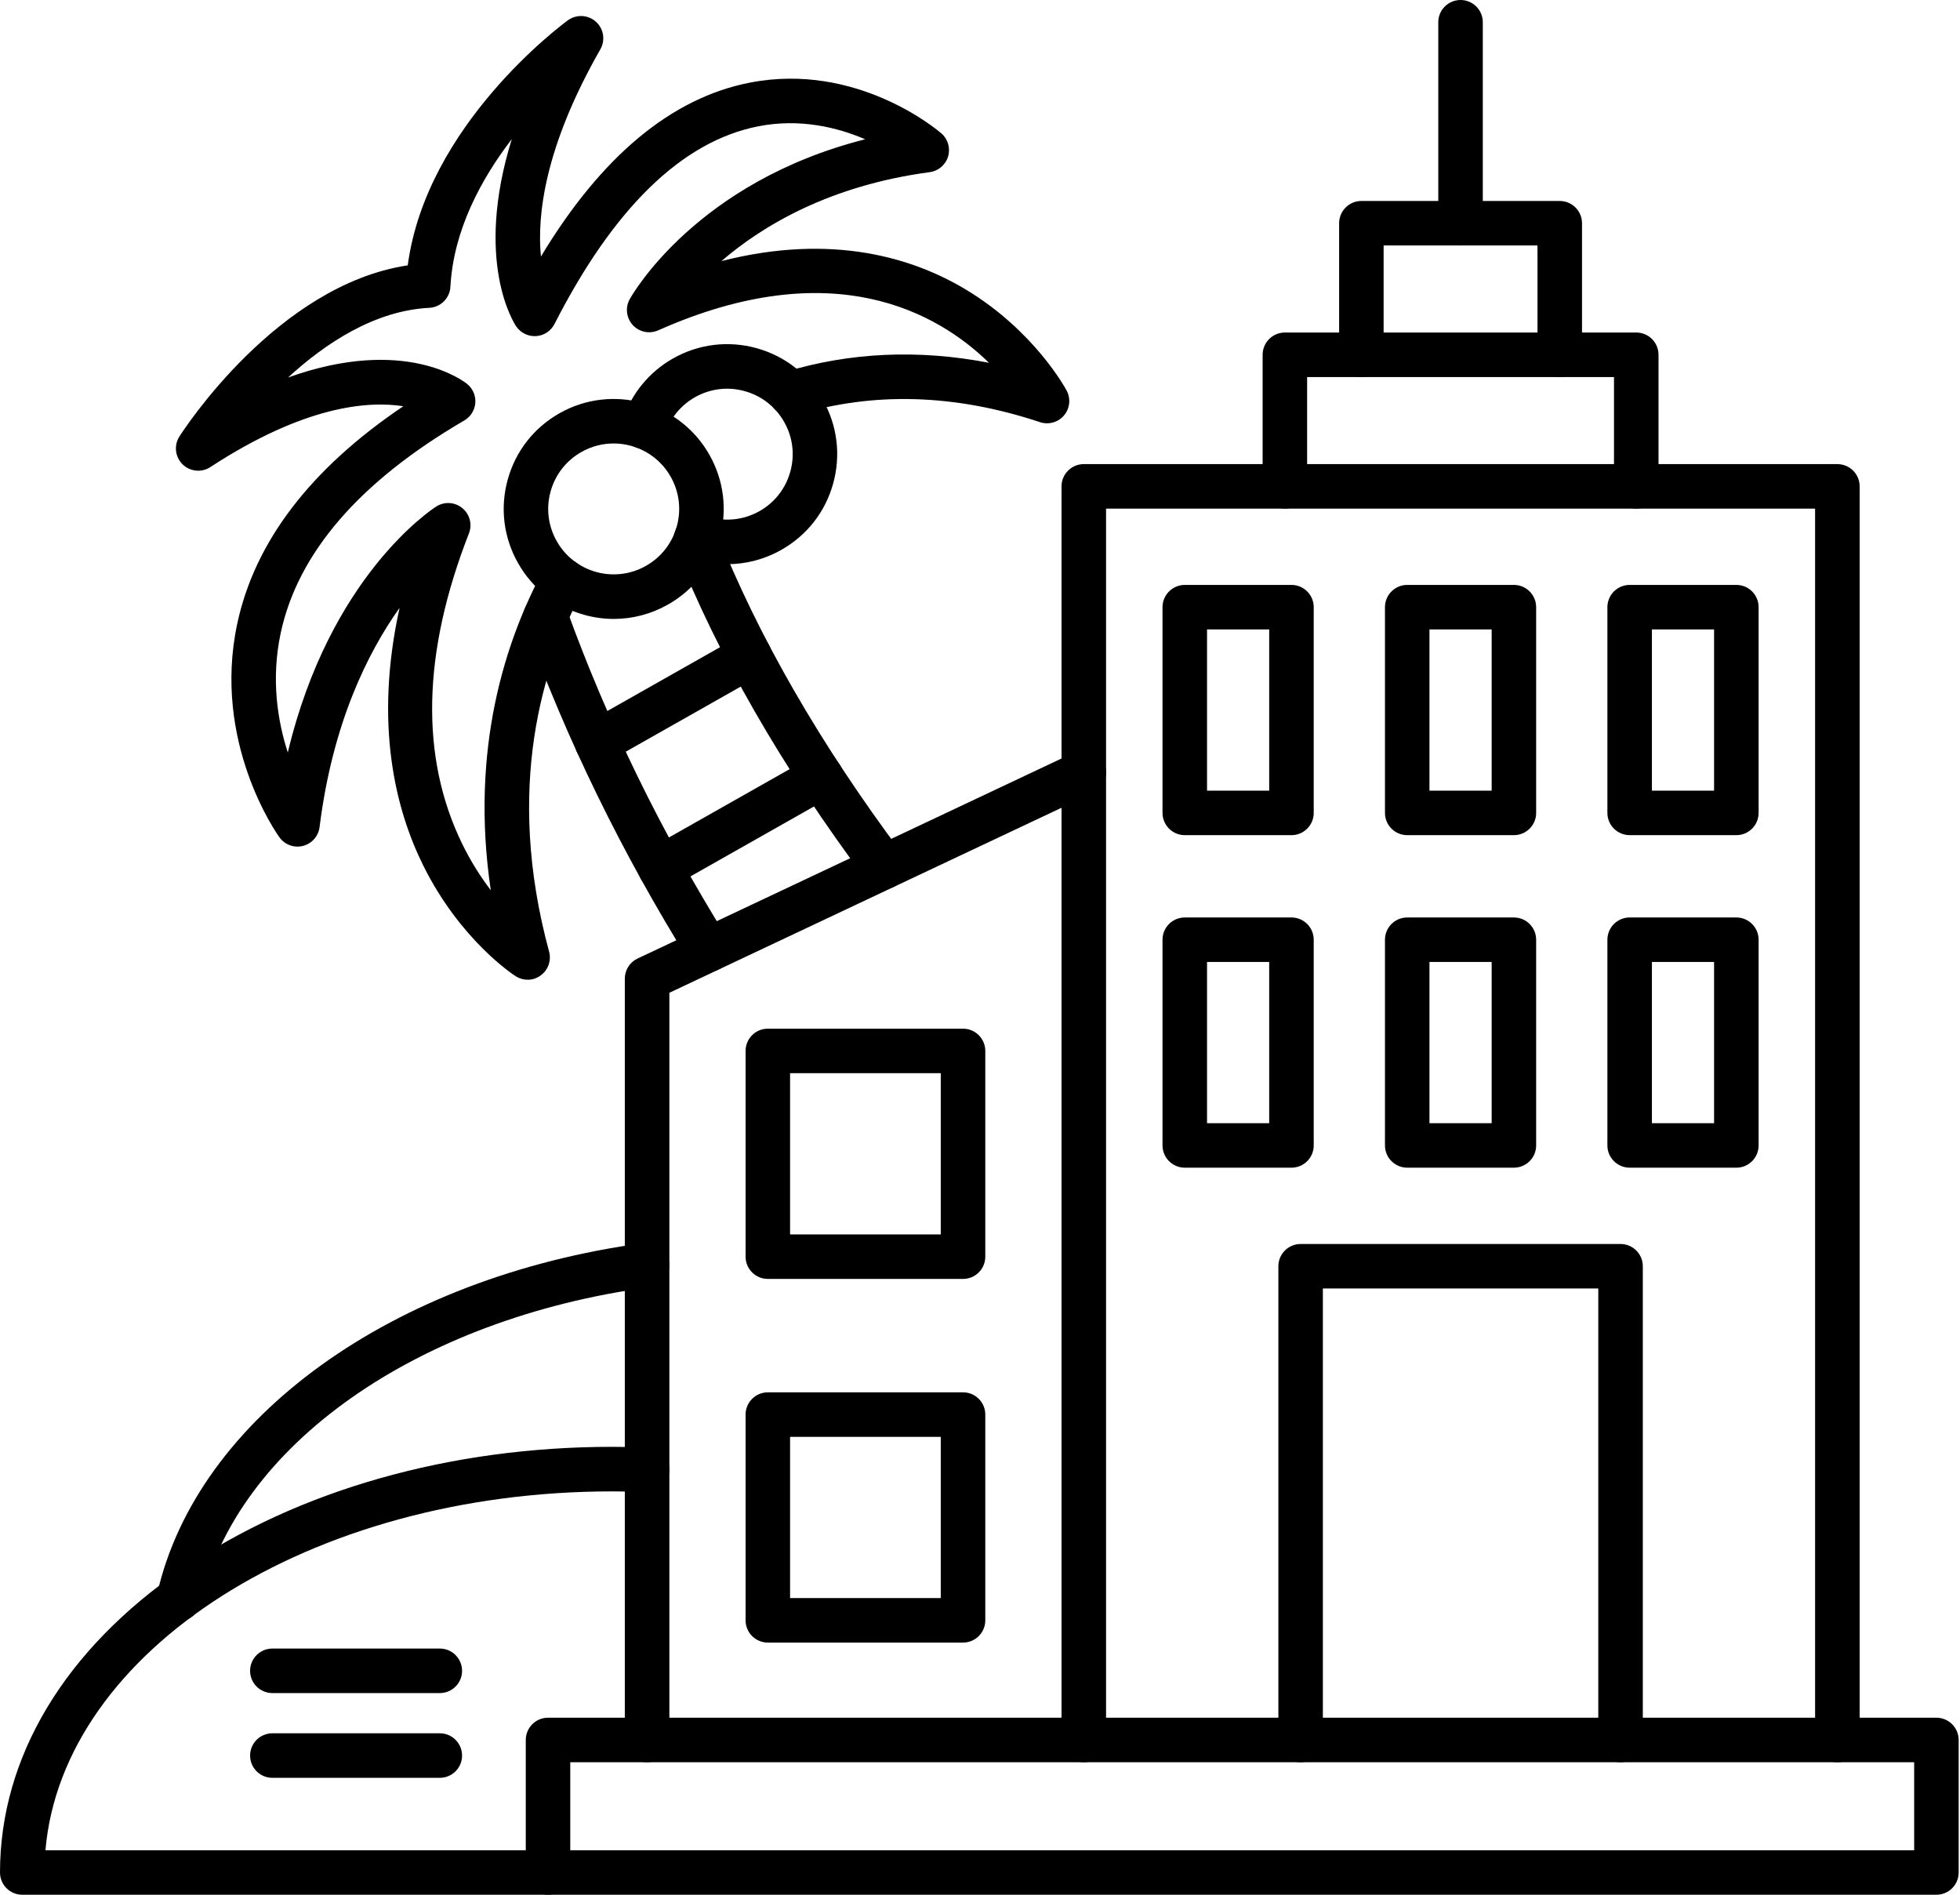 <svg width="60" height="58" viewBox="0 0 60 58" fill="none" xmlns="http://www.w3.org/2000/svg">
<path d="M16.776 58H0.681C0.305 58 0 57.695 0 57.319C0 53.788 1.984 50.487 5.586 48.025C9.109 45.616 13.781 44.289 18.741 44.289C19.091 44.289 19.459 44.297 19.835 44.312C20.211 44.328 20.504 44.645 20.489 45.021C20.474 45.397 20.159 45.693 19.78 45.675C19.422 45.66 19.072 45.653 18.741 45.653C9.498 45.653 1.917 50.521 1.391 56.639H16.776C17.152 56.639 17.457 56.944 17.457 57.32C17.457 57.696 17.152 58 16.776 58Z" fill="black"/>
<path d="M13.464 51.827H8.337C7.961 51.827 7.656 51.522 7.656 51.146C7.656 50.77 7.961 50.464 8.337 50.464H13.464C13.84 50.464 14.145 50.77 14.145 51.146C14.145 51.522 13.84 51.827 13.464 51.827Z" fill="black"/>
<path d="M13.464 54.421H8.337C7.961 54.421 7.656 54.116 7.656 53.74C7.656 53.364 7.961 53.058 8.337 53.058H13.464C13.84 53.058 14.145 53.364 14.145 53.74C14.145 54.116 13.84 54.421 13.464 54.421Z" fill="black"/>
<path d="M56.245 53.944C55.869 53.944 55.564 53.639 55.564 53.263V15.569H33.859V53.263C33.859 53.639 33.553 53.944 33.177 53.944C32.801 53.944 32.496 53.639 32.496 53.263V14.888C32.496 14.512 32.801 14.207 33.177 14.207H56.246C56.623 14.207 56.928 14.512 56.928 14.888V53.263C56.926 53.639 56.621 53.944 56.245 53.944Z" fill="black"/>
<path d="M19.809 53.944C19.433 53.944 19.127 53.639 19.127 53.263V29.956C19.127 29.694 19.28 29.452 19.518 29.341L32.887 23.034C33.228 22.873 33.634 23.019 33.794 23.359C33.955 23.7 33.809 24.106 33.469 24.267L20.491 30.39V53.264C20.49 53.639 20.185 53.944 19.809 53.944Z" fill="black"/>
<path d="M50.09 15.569C49.714 15.569 49.408 15.264 49.408 14.888V11.542H40.014V14.888C40.014 15.264 39.709 15.569 39.333 15.569C38.957 15.569 38.652 15.264 38.652 14.888V10.86C38.652 10.484 38.957 10.179 39.333 10.179H50.09C50.466 10.179 50.771 10.484 50.771 10.86V14.888C50.771 15.264 50.466 15.569 50.09 15.569Z" fill="black"/>
<path d="M47.747 11.542C47.371 11.542 47.066 11.237 47.066 10.861V7.514H42.356V10.861C42.356 11.237 42.051 11.542 41.675 11.542C41.299 11.542 40.994 11.237 40.994 10.861V6.833C40.994 6.457 41.299 6.152 41.675 6.152H47.747C48.123 6.152 48.429 6.457 48.429 6.833V10.861C48.429 11.237 48.123 11.542 47.747 11.542Z" fill="black"/>
<path d="M44.711 7.514C44.334 7.514 44.029 7.209 44.029 6.833V0.681C44.029 0.305 44.334 0 44.711 0C45.087 0 45.392 0.305 45.392 0.681V6.833C45.392 7.209 45.088 7.514 44.711 7.514Z" fill="black"/>
<path d="M49.608 53.944C49.232 53.944 48.927 53.639 48.927 53.263V39.442H40.496V53.263C40.496 53.639 40.191 53.944 39.815 53.944C39.439 53.944 39.134 53.639 39.134 53.263V38.761C39.134 38.385 39.439 38.08 39.815 38.08H49.608C49.984 38.08 50.29 38.385 50.29 38.761V53.263C50.29 53.639 49.984 53.944 49.608 53.944Z" fill="black"/>
<path d="M39.535 25.565H36.269C35.893 25.565 35.587 25.26 35.587 24.884V18.587C35.587 18.21 35.893 17.905 36.269 17.905H39.535C39.91 17.905 40.216 18.21 40.216 18.587V24.884C40.216 25.26 39.91 25.565 39.535 25.565ZM36.95 24.203H38.853V19.268H36.95V24.203Z" fill="black"/>
<path d="M39.535 35.744H36.269C35.893 35.744 35.587 35.439 35.587 35.063V28.766C35.587 28.39 35.893 28.085 36.269 28.085H39.535C39.91 28.085 40.216 28.39 40.216 28.766V35.063C40.216 35.439 39.91 35.744 39.535 35.744ZM36.95 34.382H38.853V29.447H36.95V34.382Z" fill="black"/>
<path d="M46.344 25.565H43.078C42.702 25.565 42.397 25.26 42.397 24.884V18.587C42.397 18.21 42.702 17.905 43.078 17.905H46.344C46.72 17.905 47.025 18.21 47.025 18.587V24.884C47.025 25.26 46.72 25.565 46.344 25.565ZM43.759 24.203H45.663V19.268H43.759V24.203Z" fill="black"/>
<path d="M46.344 35.744H43.078C42.702 35.744 42.397 35.439 42.397 35.063V28.766C42.397 28.39 42.702 28.085 43.078 28.085H46.344C46.72 28.085 47.025 28.39 47.025 28.766V35.063C47.025 35.439 46.72 35.744 46.344 35.744ZM43.759 34.382H45.663V29.447H43.759V34.382Z" fill="black"/>
<path d="M53.154 25.565H49.888C49.512 25.565 49.206 25.26 49.206 24.884V18.587C49.206 18.21 49.512 17.905 49.888 17.905H53.154C53.53 17.905 53.835 18.21 53.835 18.587V24.884C53.835 25.26 53.53 25.565 53.154 25.565ZM50.569 24.203H52.472V19.268H50.569V24.203Z" fill="black"/>
<path d="M53.154 35.744H49.888C49.512 35.744 49.206 35.439 49.206 35.063V28.766C49.206 28.39 49.512 28.085 49.888 28.085H53.154C53.53 28.085 53.835 28.39 53.835 28.766V35.063C53.835 35.439 53.53 35.744 53.154 35.744ZM50.569 34.382H52.472V29.447H50.569V34.382Z" fill="black"/>
<path d="M29.481 39.149H23.505C23.129 39.149 22.824 38.844 22.824 38.468V32.17C22.824 31.794 23.129 31.489 23.505 31.489H29.481C29.857 31.489 30.162 31.794 30.162 32.17V38.468C30.162 38.845 29.857 39.149 29.481 39.149ZM24.186 37.787H28.799V32.852H24.186V37.787Z" fill="black"/>
<path d="M29.481 50.281H23.505C23.129 50.281 22.824 49.976 22.824 49.6V43.302C22.824 42.926 23.129 42.621 23.505 42.621H29.481C29.857 42.621 30.162 42.926 30.162 43.302V49.6C30.162 49.977 29.857 50.281 29.481 50.281ZM24.186 48.919H28.799V43.984H24.186V48.919Z" fill="black"/>
<path d="M59.278 58H16.776C16.4 58 16.095 57.695 16.095 57.319V53.263C16.095 52.887 16.4 52.581 16.776 52.581H59.278C59.654 52.581 59.959 52.887 59.959 53.263V57.319C59.959 57.695 59.654 58 59.278 58ZM17.457 56.638H58.597V53.944H17.457V56.638Z" fill="black"/>
<path d="M21.682 29.755C21.455 29.755 21.233 29.64 21.103 29.433C19.034 26.107 17.337 22.63 16.062 19.102C15.934 18.747 16.118 18.358 16.471 18.23C16.824 18.102 17.215 18.285 17.343 18.638C18.585 22.078 20.24 25.468 22.26 28.714C22.459 29.032 22.361 29.453 22.042 29.652C21.93 29.721 21.806 29.755 21.682 29.755ZM27.066 27.215C26.858 27.215 26.653 27.121 26.519 26.941C23.945 23.5 21.977 20.077 20.667 16.768C20.528 16.418 20.7 16.022 21.05 15.883C21.4 15.745 21.796 15.916 21.934 16.266C23.199 19.463 25.109 22.78 27.61 26.124C27.835 26.425 27.774 26.853 27.473 27.077C27.35 27.17 27.207 27.215 27.066 27.215Z" fill="black"/>
<path d="M18.277 23.407C18.04 23.407 17.809 23.283 17.683 23.061C17.498 22.734 17.613 22.319 17.941 22.133L22.611 19.489C22.938 19.304 23.354 19.418 23.539 19.746C23.724 20.073 23.61 20.489 23.282 20.674L18.611 23.319C18.506 23.379 18.39 23.407 18.277 23.407Z" fill="black"/>
<path d="M20.212 27.25C19.975 27.25 19.744 27.126 19.618 26.904C19.433 26.577 19.548 26.162 19.876 25.976L24.8 23.189C25.127 23.003 25.542 23.118 25.728 23.446C25.913 23.773 25.799 24.189 25.47 24.374L20.546 27.162C20.441 27.222 20.326 27.25 20.212 27.25Z" fill="black"/>
<path d="M16.153 29.991C16.025 29.991 15.899 29.955 15.786 29.883C15.717 29.839 14.093 28.781 12.958 26.497C12.127 24.824 11.437 22.204 12.232 18.607C11.254 19.98 10.178 22.147 9.783 25.317C9.748 25.595 9.547 25.824 9.276 25.894C9.005 25.963 8.718 25.86 8.555 25.632C8.47 25.515 6.492 22.715 7.261 19.1C7.795 16.588 9.503 14.351 12.347 12.435C11.247 12.265 9.302 12.428 6.439 14.298C6.171 14.473 5.816 14.438 5.587 14.212C5.36 13.986 5.319 13.633 5.492 13.362C5.617 13.164 8.49 8.723 12.482 8.123C13.052 3.829 17.201 0.755 17.385 0.621C17.645 0.432 18.001 0.45 18.241 0.664C18.48 0.877 18.538 1.23 18.378 1.51C16.663 4.511 16.438 6.609 16.559 7.853C18.405 4.788 20.551 2.999 22.952 2.53C26.238 1.888 28.711 3.991 28.816 4.081C29.019 4.256 29.099 4.534 29.023 4.79C28.947 5.047 28.726 5.235 28.46 5.27C25.387 5.681 23.339 6.913 22.085 7.992C25.508 7.118 27.985 7.915 29.556 8.857C31.658 10.118 32.613 11.883 32.653 11.957C32.784 12.204 32.751 12.503 32.572 12.716C32.393 12.928 32.101 13.01 31.837 12.923C29.242 12.06 26.741 11.986 24.4 12.698C24.041 12.807 23.659 12.605 23.55 12.245C23.441 11.885 23.644 11.503 24.004 11.394C26.009 10.784 28.112 10.688 30.275 11.105C28.709 9.575 25.498 7.733 20.149 10.112C19.881 10.231 19.568 10.165 19.37 9.95C19.173 9.733 19.134 9.415 19.277 9.158C19.367 8.998 21.329 5.571 26.485 4.263C25.639 3.901 24.485 3.613 23.199 3.869C20.88 4.33 18.786 6.365 16.974 9.919C16.865 10.133 16.649 10.274 16.41 10.289C16.168 10.303 15.94 10.191 15.803 9.992C15.736 9.894 14.505 8.003 15.667 4.258C14.735 5.473 13.881 7.041 13.788 8.778C13.769 9.127 13.491 9.405 13.142 9.423C11.473 9.507 9.962 10.505 8.818 11.556C12.407 10.266 14.209 11.679 14.302 11.755C14.475 11.897 14.568 12.114 14.55 12.336C14.532 12.558 14.407 12.758 14.213 12.871C11.005 14.741 9.114 16.931 8.592 19.382C8.291 20.797 8.499 22.073 8.81 23.035C10.097 17.639 13.208 15.599 13.355 15.505C13.603 15.347 13.926 15.366 14.153 15.554C14.381 15.741 14.463 16.054 14.355 16.328C12.927 19.979 12.856 23.174 14.145 25.824C14.416 26.381 14.723 26.855 15.024 27.251C14.378 22.902 15.487 19.577 16.634 17.446C16.813 17.115 17.226 16.991 17.557 17.17C17.888 17.348 18.012 17.761 17.833 18.092C16.614 20.357 15.446 24.109 16.809 29.13C16.882 29.402 16.782 29.691 16.554 29.857C16.437 29.947 16.295 29.991 16.153 29.991Z" fill="black"/>
<path d="M22.263 17.27C21.872 17.27 21.478 17.202 21.101 17.063C20.748 16.933 20.567 16.542 20.696 16.188C20.825 15.835 21.216 15.654 21.571 15.783C22.125 15.986 22.737 15.937 23.249 15.647C23.715 15.383 24.05 14.955 24.193 14.438C24.336 13.922 24.27 13.383 24.005 12.917C23.742 12.451 23.313 12.116 22.797 11.973C22.282 11.829 21.741 11.896 21.275 12.159C20.842 12.404 20.516 12.801 20.361 13.272C20.242 13.629 19.857 13.823 19.5 13.706C19.143 13.587 18.949 13.203 19.066 12.844C19.329 12.05 19.874 11.385 20.603 10.972C21.385 10.53 22.293 10.418 23.161 10.658C24.027 10.898 24.748 11.46 25.191 12.244C25.634 13.026 25.745 13.934 25.505 14.801C25.266 15.668 24.703 16.388 23.919 16.831C23.407 17.123 22.836 17.27 22.263 17.27Z" fill="black"/>
<path d="M18.791 18.946C18.49 18.946 18.186 18.905 17.888 18.822C17.021 18.582 16.3 18.02 15.858 17.236C15.415 16.454 15.303 15.546 15.543 14.679C15.783 13.812 16.345 13.092 17.129 12.649C18.743 11.735 20.802 12.304 21.716 13.92C22.159 14.702 22.271 15.611 22.031 16.477C21.791 17.344 21.229 18.065 20.445 18.508C19.931 18.798 19.365 18.946 18.791 18.946ZM18.783 13.575C18.449 13.575 18.11 13.659 17.799 13.836C17.333 14.099 16.998 14.528 16.855 15.044C16.712 15.559 16.779 16.1 17.043 16.566C17.587 17.528 18.811 17.867 19.773 17.322C20.239 17.058 20.575 16.63 20.718 16.114C20.861 15.597 20.794 15.058 20.531 14.592C20.162 13.942 19.482 13.575 18.783 13.575Z" fill="black"/>
<path d="M5.477 49.62C5.428 49.62 5.378 49.615 5.326 49.604C4.959 49.521 4.729 49.156 4.811 48.789C6.028 43.405 12.017 39.089 19.716 38.05C20.088 38 20.431 38.262 20.482 38.635C20.532 39.008 20.271 39.35 19.898 39.401C12.759 40.364 7.231 44.258 6.139 49.089C6.07 49.407 5.789 49.62 5.477 49.62Z" fill="black"/>
</svg>
